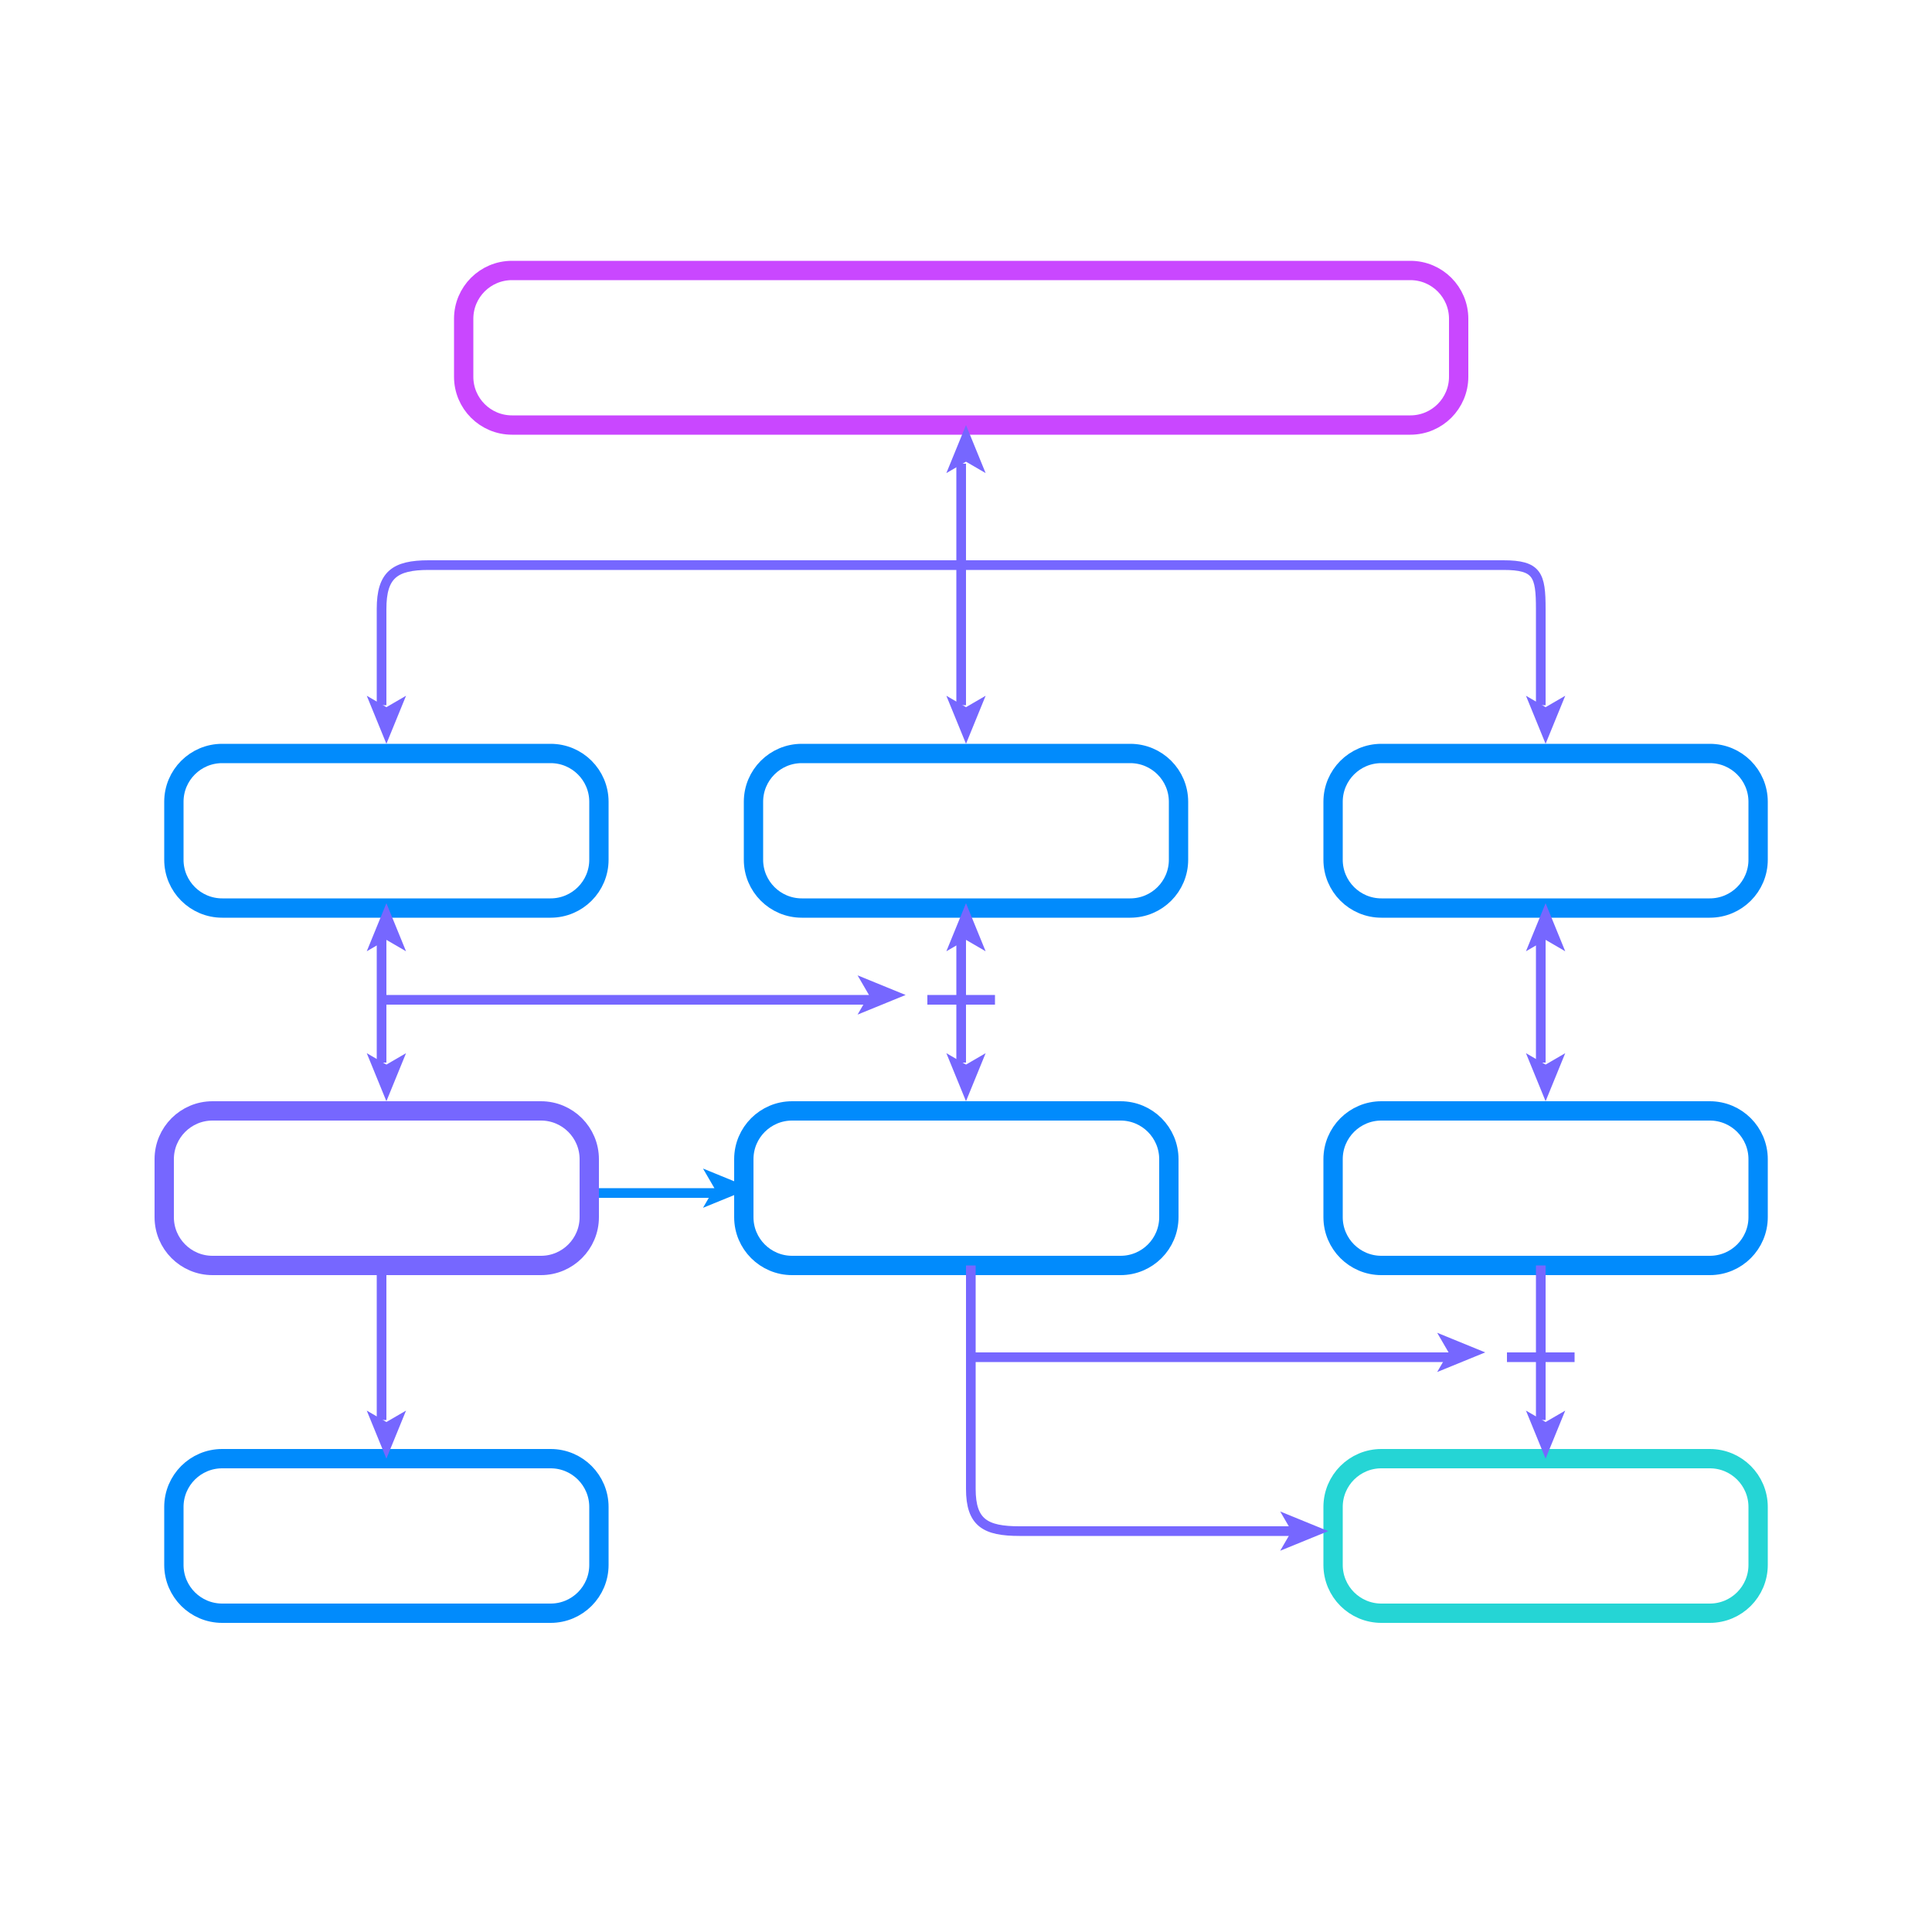 <?xml version="1.0" encoding="UTF-8"?> <!-- Generator: Adobe Illustrator 16.0.0, SVG Export Plug-In . SVG Version: 6.00 Build 0) --> <svg xmlns="http://www.w3.org/2000/svg" xmlns:xlink="http://www.w3.org/1999/xlink" id="Layer_1" x="0px" y="0px" width="200px" height="200px" viewBox="0 0 200 200" xml:space="preserve"> <path fill="none" stroke="#C947FF" stroke-width="2" stroke-miterlimit="10" d="M151,39c0,2.762-2.238,5-5,5H53 c-2.761,0-5-2.238-5-5v-6c0-2.762,2.239-5,5-5h93c2.762,0,5,2.238,5,5V39z"></path> <path fill="none" stroke="#018BFC" stroke-width="2" stroke-miterlimit="10" d="M182,89c0,2.762-2.238,5-5,5h-34 c-2.762,0-5-2.238-5-5v-6c0-2.762,2.238-5,5-5h34c2.762,0,5,2.238,5,5V89z"></path> <path fill="none" stroke="#018BFC" stroke-width="2" stroke-miterlimit="10" d="M182,126c0,2.762-2.238,5-5,5h-34 c-2.762,0-5-2.238-5-5v-6c0-2.762,2.238-5,5-5h34c2.762,0,5,2.238,5,5V126z"></path> <path fill="none" stroke="#018BFC" stroke-width="2" stroke-miterlimit="10" d="M121,126c0,2.762-2.238,5-5,5H82 c-2.761,0-5-2.238-5-5v-6c0-2.762,2.239-5,5-5h34c2.762,0,5,2.238,5,5V126z"></path> <path fill="none" stroke="#7667FF" stroke-width="2" stroke-miterlimit="10" d="M61,126c0,2.762-2.239,5-5,5H22 c-2.761,0-5-2.238-5-5v-6c0-2.762,2.239-5,5-5h34c2.761,0,5,2.238,5,5V126z"></path> <path fill="none" stroke="#25D5D5" stroke-width="2" stroke-miterlimit="10" d="M182,162c0,2.762-2.238,5-5,5h-34 c-2.762,0-5-2.238-5-5v-6c0-2.762,2.238-5,5-5h34c2.762,0,5,2.238,5,5V162z"></path> <path fill="none" stroke="#018BFC" stroke-width="2" stroke-miterlimit="10" d="M62,162c0,2.762-2.238,5-5,5H23 c-2.762,0-5-2.238-5-5v-6c0-2.762,2.238-5,5-5h34c2.762,0,5,2.238,5,5V162z"></path> <path fill="none" stroke="#018BFC" stroke-width="2" stroke-miterlimit="10" d="M62,89c0,2.762-2.239,5-5,5H23c-2.761,0-5-2.238-5-5 v-6c0-2.762,2.239-5,5-5h34c2.761,0,5,2.238,5,5V89z"></path> <path fill="none" stroke="#018BFC" stroke-width="2" stroke-miterlimit="10" d="M122,89c0,2.762-2.238,5-5,5H83 c-2.761,0-5-2.238-5-5v-6c0-2.762,2.239-5,5-5h34c2.762,0,5,2.238,5,5V89z"></path> <g> <g> <path fill="none" stroke="#7667FF" stroke-miterlimit="10" d="M159.5,73v-9.963c0-3.519-0.352-4.537-3.87-4.537H100"></path> <g> <polygon fill="#7667FF" points="160,77 162.033,72.025 160,73.206 157.968,72.025 "></polygon> </g> </g> </g> <g> <path fill="none" d="M109.5,101.5"></path> </g> <g> <g> <path fill="none" stroke="#7667FF" stroke-miterlimit="10" d="M134,158.5h-28.463c-3.519,0-5.037-0.852-5.037-4.37V131"></path> <g> <polygon fill="#7667FF" points="137.5,158.5 132.525,156.467 133.706,158.5 132.525,160.532 "></polygon> </g> </g> </g> <g> <g> <path fill="none" stroke="#7667FF" stroke-miterlimit="10" d="M39.5,73v-9.963c0-3.519,1.352-4.537,4.87-4.537H100"></path> <g> <polygon fill="#7667FF" points="40,77 42.033,72.025 40,73.206 37.968,72.025 "></polygon> </g> </g> </g> <g> <g> <line fill="none" stroke="#018BFC" stroke-miterlimit="10" x1="74" y1="123.5" x2="62" y2="123.5"></line> <g> <polygon fill="#018BFC" points="77.75,123 72.775,120.967 73.956,123 72.775,125.032 "></polygon> </g> </g> </g> <g> <g> <line fill="none" stroke="#7667FF" stroke-miterlimit="10" x1="150" y1="140.5" x2="100" y2="140.5"></line> <g> <polygon fill="#7667FF" points="153.75,140 148.775,137.967 149.956,140 148.775,142.032 "></polygon> </g> </g> </g> <g> <g> <line fill="none" stroke="#7667FF" stroke-miterlimit="10" x1="99.5" y1="48" x2="99.5" y2="73"></line> <g> <polygon fill="#7667FF" points="100,44 97.967,48.975 100,47.794 102.032,48.975 "></polygon> </g> <g> <polygon fill="#7667FF" points="100,77 97.967,72.025 100,73.206 102.032,72.025 "></polygon> </g> </g> </g> <g> <g> <line fill="none" stroke="#7667FF" stroke-miterlimit="10" x1="99.5" y1="97" x2="99.5" y2="110"></line> <g> <polygon fill="#7667FF" points="100,93.5 97.967,98.475 100,97.294 102.032,98.475 "></polygon> </g> <g> <polygon fill="#7667FF" points="100,114 97.967,109.025 100,110.206 102.032,109.025 "></polygon> </g> </g> </g> <g> <g> <line fill="none" stroke="#7667FF" stroke-miterlimit="10" x1="39.5" y1="97" x2="39.5" y2="110"></line> <g> <polygon fill="#7667FF" points="40,93.5 37.967,98.475 40,97.294 42.032,98.475 "></polygon> </g> <g> <polygon fill="#7667FF" points="40,114 37.967,109.025 40,110.206 42.032,109.025 "></polygon> </g> </g> </g> <g> <g> <line fill="none" stroke="#7667FF" stroke-miterlimit="10" x1="39.5" y1="131" x2="39.5" y2="147"></line> <g> <polygon fill="#7667FF" points="40,151 37.967,146.025 40,147.206 42.032,146.025 "></polygon> </g> </g> </g> <g> <g> <line fill="none" stroke="#7667FF" stroke-miterlimit="10" x1="159.5" y1="97" x2="159.5" y2="110"></line> <g> <polygon fill="#7667FF" points="160,93.5 157.967,98.475 160,97.294 162.032,98.475 "></polygon> </g> <g> <polygon fill="#7667FF" points="160,114 157.967,109.025 160,110.206 162.032,109.025 "></polygon> </g> </g> </g> <g> <g> <line fill="none" stroke="#7667FF" stroke-miterlimit="10" x1="159.5" y1="131" x2="159.5" y2="147"></line> <g> <polygon fill="#7667FF" points="160,151 157.967,146.025 160,147.206 162.032,146.025 "></polygon> </g> </g> </g> <line fill="none" stroke="#7667FF" stroke-miterlimit="10" x1="156" y1="140.5" x2="163" y2="140.5"></line> <g> <g> <line fill="none" stroke="#7667FF" stroke-miterlimit="10" x1="90" y1="103.5" x2="40" y2="103.5"></line> <g> <polygon fill="#7667FF" points="93.75,103 88.775,100.967 89.956,103 88.775,105.032 "></polygon> </g> </g> </g> <line fill="none" stroke="#7667FF" stroke-miterlimit="10" x1="96" y1="103.5" x2="103" y2="103.5"></line> </svg> 